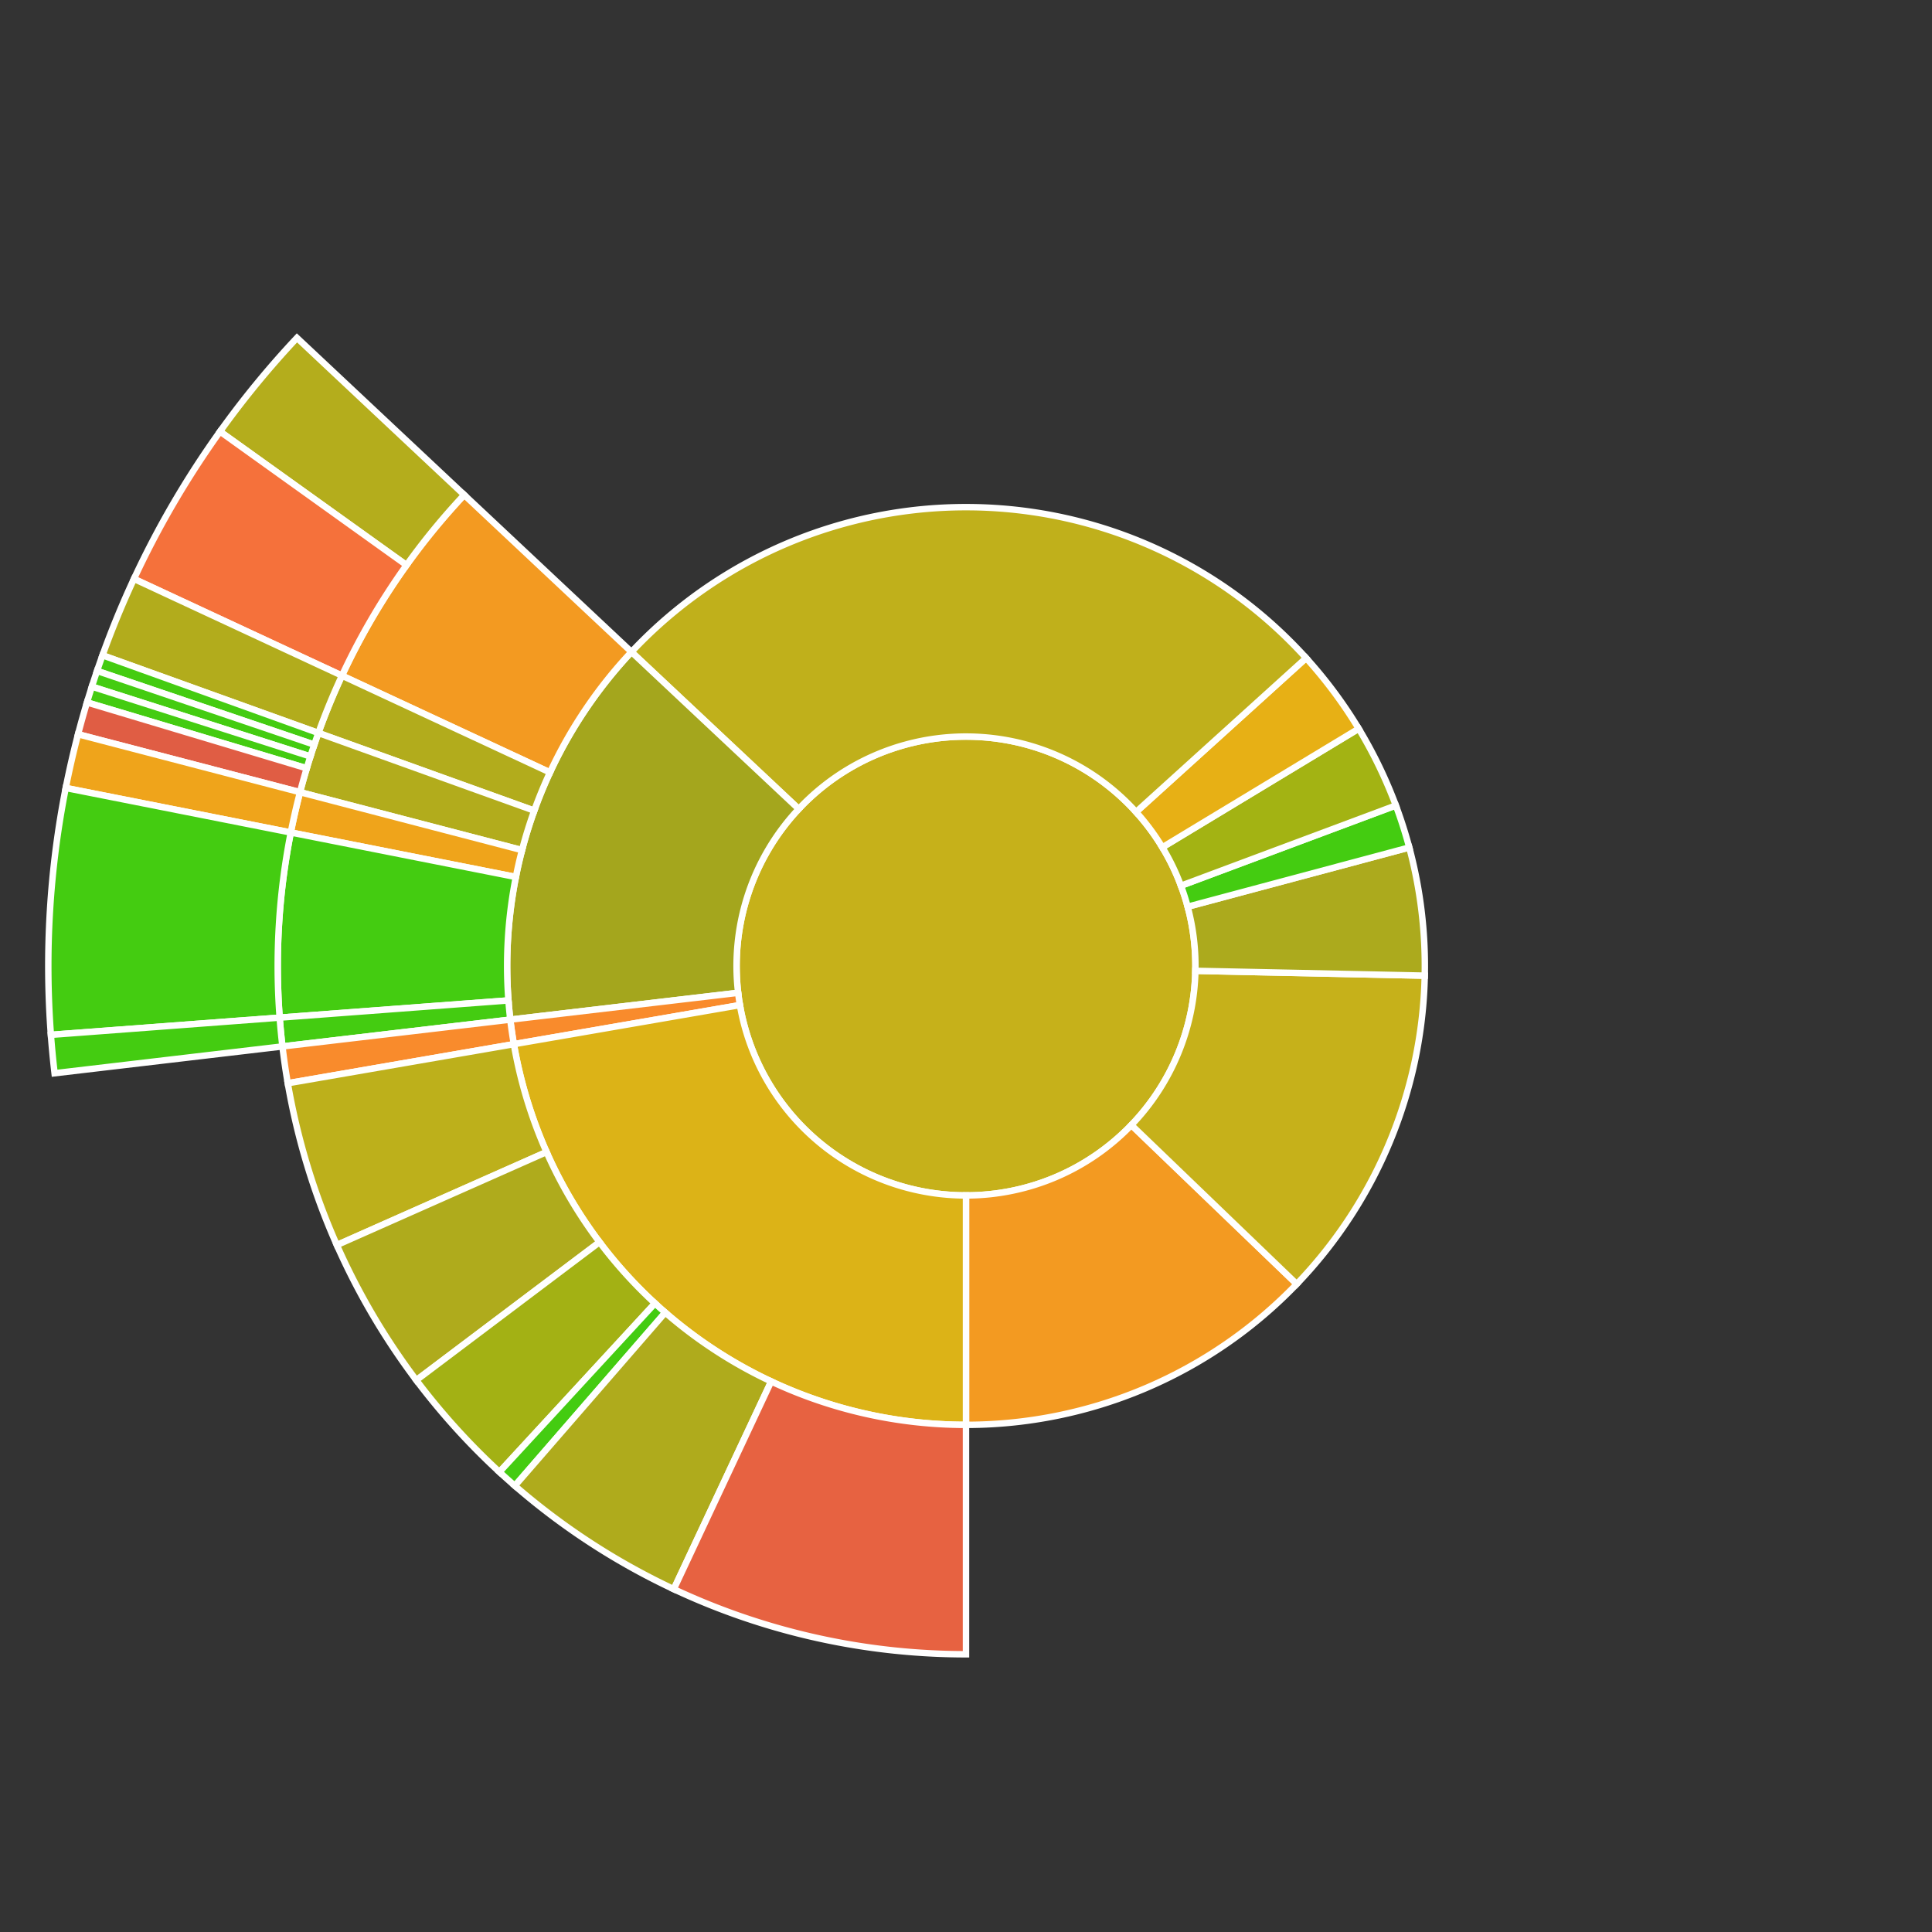 <svg baseProfile="full" width="300" height="300" viewBox="0 0 300 300" version="1.1"
xmlns="http://www.w3.org/2000/svg" xmlns:ev="http://www.w3.org/2001/xml-events"
xmlns:xlink="http://www.w3.org/1999/xlink">

<rect x="0" y="0" width="300" height="300" fill="#333333" stroke="none"/>

<style>rect.s{mask:url(#mask);}</style>
<defs>
  <pattern id="white" width="4" height="4" patternUnits="userSpaceOnUse" patternTransform="rotate(45)">
    <rect width="2" height="2" transform="translate(0,0)" fill="white"></rect>
  </pattern>
  <mask id="mask">
    <rect x="0" y="0" width="100%" height="100%" fill="url(#white)"></rect>
  </mask>
</defs>

<circle cx="150.0" cy="150.0" fill="#c6b11a" r="35.625" stroke="white" stroke-width="1" />
<path d="M 150.0 185.625 L 150.0 221.25 A 71.25 71.25 0 0 0 201.355 199.388 L 175.678 174.694 A 35.625 35.625 0 0 1 150.0 185.625 z" fill="#f39a21" stroke="white" stroke-width="1" />
<path d="M 175.678 174.694 L 201.355 199.388 A 71.25 71.25 0 0 0 221.234 151.498 L 185.617 150.749 A 35.625 35.625 0 0 1 175.678 174.694 z" fill="#c6b11a" stroke="white" stroke-width="1" />
<path d="M 185.617 150.749 L 221.234 151.498 A 71.25 71.25 0 0 0 218.831 131.594 L 184.416 140.797 A 35.625 35.625 0 0 1 185.617 150.749 z" fill="#acaa1d" stroke="white" stroke-width="1" />
<path d="M 184.416 140.797 L 218.831 131.594 A 71.25 71.25 0 0 0 216.747 125.073 L 183.374 137.537 A 35.625 35.625 0 0 1 184.416 140.797 z" fill="#4c1" stroke="white" stroke-width="1" />
<path d="M 183.374 137.537 L 216.747 125.073 A 71.25 71.25 0 0 0 210.979 113.147 L 180.489 131.573 A 35.625 35.625 0 0 1 183.374 137.537 z" fill="#a3b313" stroke="white" stroke-width="1" />
<path d="M 180.489 131.573 L 210.979 113.147 A 71.25 71.25 0 0 0 202.815 102.176 L 176.408 126.088 A 35.625 35.625 0 0 1 180.489 131.573 z" fill="#e7b015" stroke="white" stroke-width="1" />
<path d="M 176.408 126.088 L 202.815 102.176 A 71.25 71.25 0 0 0 98.055 101.232 L 124.028 125.616 A 35.625 35.625 0 0 1 176.408 126.088 z" fill="#c0b01b" stroke="white" stroke-width="1" />
<path d="M 124.028 125.616 L 98.055 101.232 A 71.25 71.25 0 0 0 79.238 158.327 L 114.619 154.163 A 35.625 35.625 0 0 1 124.028 125.616 z" fill="#a4a61d" stroke="white" stroke-width="1" />
<path d="M 98.055 101.232 L 72.083 76.848 A 106.875 106.875 0 0 0 53.101 104.913 L 85.4 119.942 A 71.25 71.25 0 0 1 98.055 101.232 z" fill="#f39a21" stroke="white" stroke-width="1" />
<path d="M 72.083 76.848 L 46.11 52.465 A 142.5 142.5 0 0 0 34.164 67.004 L 63.123 87.753 A 106.875 106.875 0 0 1 72.083 76.848 z" fill="#b4ad1c" stroke="white" stroke-width="1" />
<path d="M 63.123 87.753 L 34.164 67.004 A 142.5 142.5 0 0 0 20.801 89.885 L 53.101 104.913 A 106.875 106.875 0 0 1 63.123 87.753 z" fill="#f5713b" stroke="white" stroke-width="1" />
<path d="M 85.4 119.942 L 53.101 104.913 A 106.875 106.875 0 0 0 49.437 113.816 L 82.958 125.877 A 71.25 71.25 0 0 1 85.4 119.942 z" fill="#b2ac1c" stroke="white" stroke-width="1" />
<path d="M 53.101 104.913 L 20.801 89.885 A 142.5 142.5 0 0 0 15.916 101.754 L 49.437 113.816 A 106.875 106.875 0 0 1 53.101 104.913 z" fill="#b2ac1c" stroke="white" stroke-width="1" />
<path d="M 82.958 125.877 L 49.437 113.816 A 106.875 106.875 0 0 0 46.589 123.011 L 81.059 132.007 A 71.25 71.25 0 0 1 82.958 125.877 z" fill="#b2ac1c" stroke="white" stroke-width="1" />
<path d="M 49.437 113.816 L 15.916 101.754 A 142.5 142.5 0 0 0 15.068 104.178 L 48.801 115.633 A 106.875 106.875 0 0 1 49.437 113.816 z" fill="#4c1" stroke="white" stroke-width="1" />
<path d="M 48.801 115.633 L 15.068 104.178 A 142.5 142.5 0 0 0 14.264 106.617 L 48.198 117.463 A 106.875 106.875 0 0 1 48.801 115.633 z" fill="#4c1" stroke="white" stroke-width="1" />
<path d="M 48.198 117.463 L 14.264 106.617 A 142.5 142.5 0 0 0 13.505 109.07 L 47.629 119.302 A 106.875 106.875 0 0 1 48.198 117.463 z" fill="#4c1" stroke="white" stroke-width="1" />
<path d="M 47.629 119.302 L 13.505 109.07 A 142.5 142.5 0 0 0 12.118 114.015 L 46.589 123.011 A 106.875 106.875 0 0 1 47.629 119.302 z" fill="#e05d44" stroke="white" stroke-width="1" />
<path d="M 81.059 132.007 L 46.589 123.011 A 106.875 106.875 0 0 0 45.155 129.268 L 80.103 136.179 A 71.25 71.25 0 0 1 81.059 132.007 z" fill="#efa41b" stroke="white" stroke-width="1" />
<path d="M 46.589 123.011 L 12.118 114.015 A 142.5 142.5 0 0 0 10.207 122.357 L 45.155 129.268 A 106.875 106.875 0 0 1 46.589 123.011 z" fill="#efa41b" stroke="white" stroke-width="1" />
<path d="M 80.103 136.179 L 45.155 129.268 A 106.875 106.875 0 0 0 43.426 158.017 L 78.951 155.345 A 71.25 71.25 0 0 1 80.103 136.179 z" fill="#4c1" stroke="white" stroke-width="1" />
<path d="M 45.155 129.268 L 10.207 122.357 A 142.5 142.5 0 0 0 7.902 160.69 L 43.426 158.017 A 106.875 106.875 0 0 1 45.155 129.268 z" fill="#4c1" stroke="white" stroke-width="1" />
<path d="M 78.951 155.345 L 43.426 158.017 A 106.875 106.875 0 0 0 43.857 162.49 L 79.238 158.327 A 71.25 71.25 0 0 1 78.951 155.345 z" fill="#4c1" stroke="white" stroke-width="1" />
<path d="M 43.426 158.017 L 7.902 160.69 A 142.5 142.5 0 0 0 8.476 166.653 L 43.857 162.49 A 106.875 106.875 0 0 1 43.426 158.017 z" fill="#4c1" stroke="white" stroke-width="1" />
<path d="M 114.619 154.163 L 79.238 158.327 A 71.25 71.25 0 0 0 79.792 162.138 L 114.896 156.069 A 35.625 35.625 0 0 1 114.619 154.163 z" fill="#f98b2c" stroke="white" stroke-width="1" />
<path d="M 79.238 158.327 L 43.857 162.49 A 106.875 106.875 0 0 0 44.687 168.207 L 79.792 162.138 A 71.25 71.25 0 0 1 79.238 158.327 z" fill="#f98b2c" stroke="white" stroke-width="1" />
<path d="M 114.896 156.069 L 79.792 162.138 A 71.25 71.25 0 0 0 150 221.25 L 150.0 185.625 A 35.625 35.625 0 0 1 114.896 156.069 z" fill="#dcb317" stroke="white" stroke-width="1" />
<path d="M 79.792 162.138 L 44.687 168.207 A 106.875 106.875 0 0 0 52.304 193.333 L 84.869 178.889 A 71.25 71.25 0 0 1 79.792 162.138 z" fill="#bdb01b" stroke="white" stroke-width="1" />
<path d="M 84.869 178.889 L 52.304 193.333 A 106.875 106.875 0 0 0 64.644 214.316 L 93.096 192.877 A 71.25 71.25 0 0 1 84.869 178.889 z" fill="#afab1c" stroke="white" stroke-width="1" />
<path d="M 93.096 192.877 L 64.644 214.316 A 106.875 106.875 0 0 0 77.553 228.573 L 101.702 202.382 A 71.25 71.25 0 0 1 93.096 192.877 z" fill="#a3b114" stroke="white" stroke-width="1" />
<path d="M 101.702 202.382 L 77.553 228.573 A 106.875 106.875 0 0 0 79.946 230.713 L 103.297 203.809 A 71.25 71.25 0 0 1 101.702 202.382 z" fill="#4c1" stroke="white" stroke-width="1" />
<path d="M 103.297 203.809 L 79.946 230.713 A 106.875 106.875 0 0 0 104.623 246.763 L 119.748 214.509 A 71.25 71.25 0 0 1 103.297 203.809 z" fill="#afab1c" stroke="white" stroke-width="1" />
<path d="M 119.748 214.509 L 104.623 246.763 A 106.875 106.875 0 0 0 150 256.875 L 150 221.25 A 71.25 71.25 0 0 1 119.748 214.509 z" fill="#e76241" stroke="white" stroke-width="1" />
</svg>